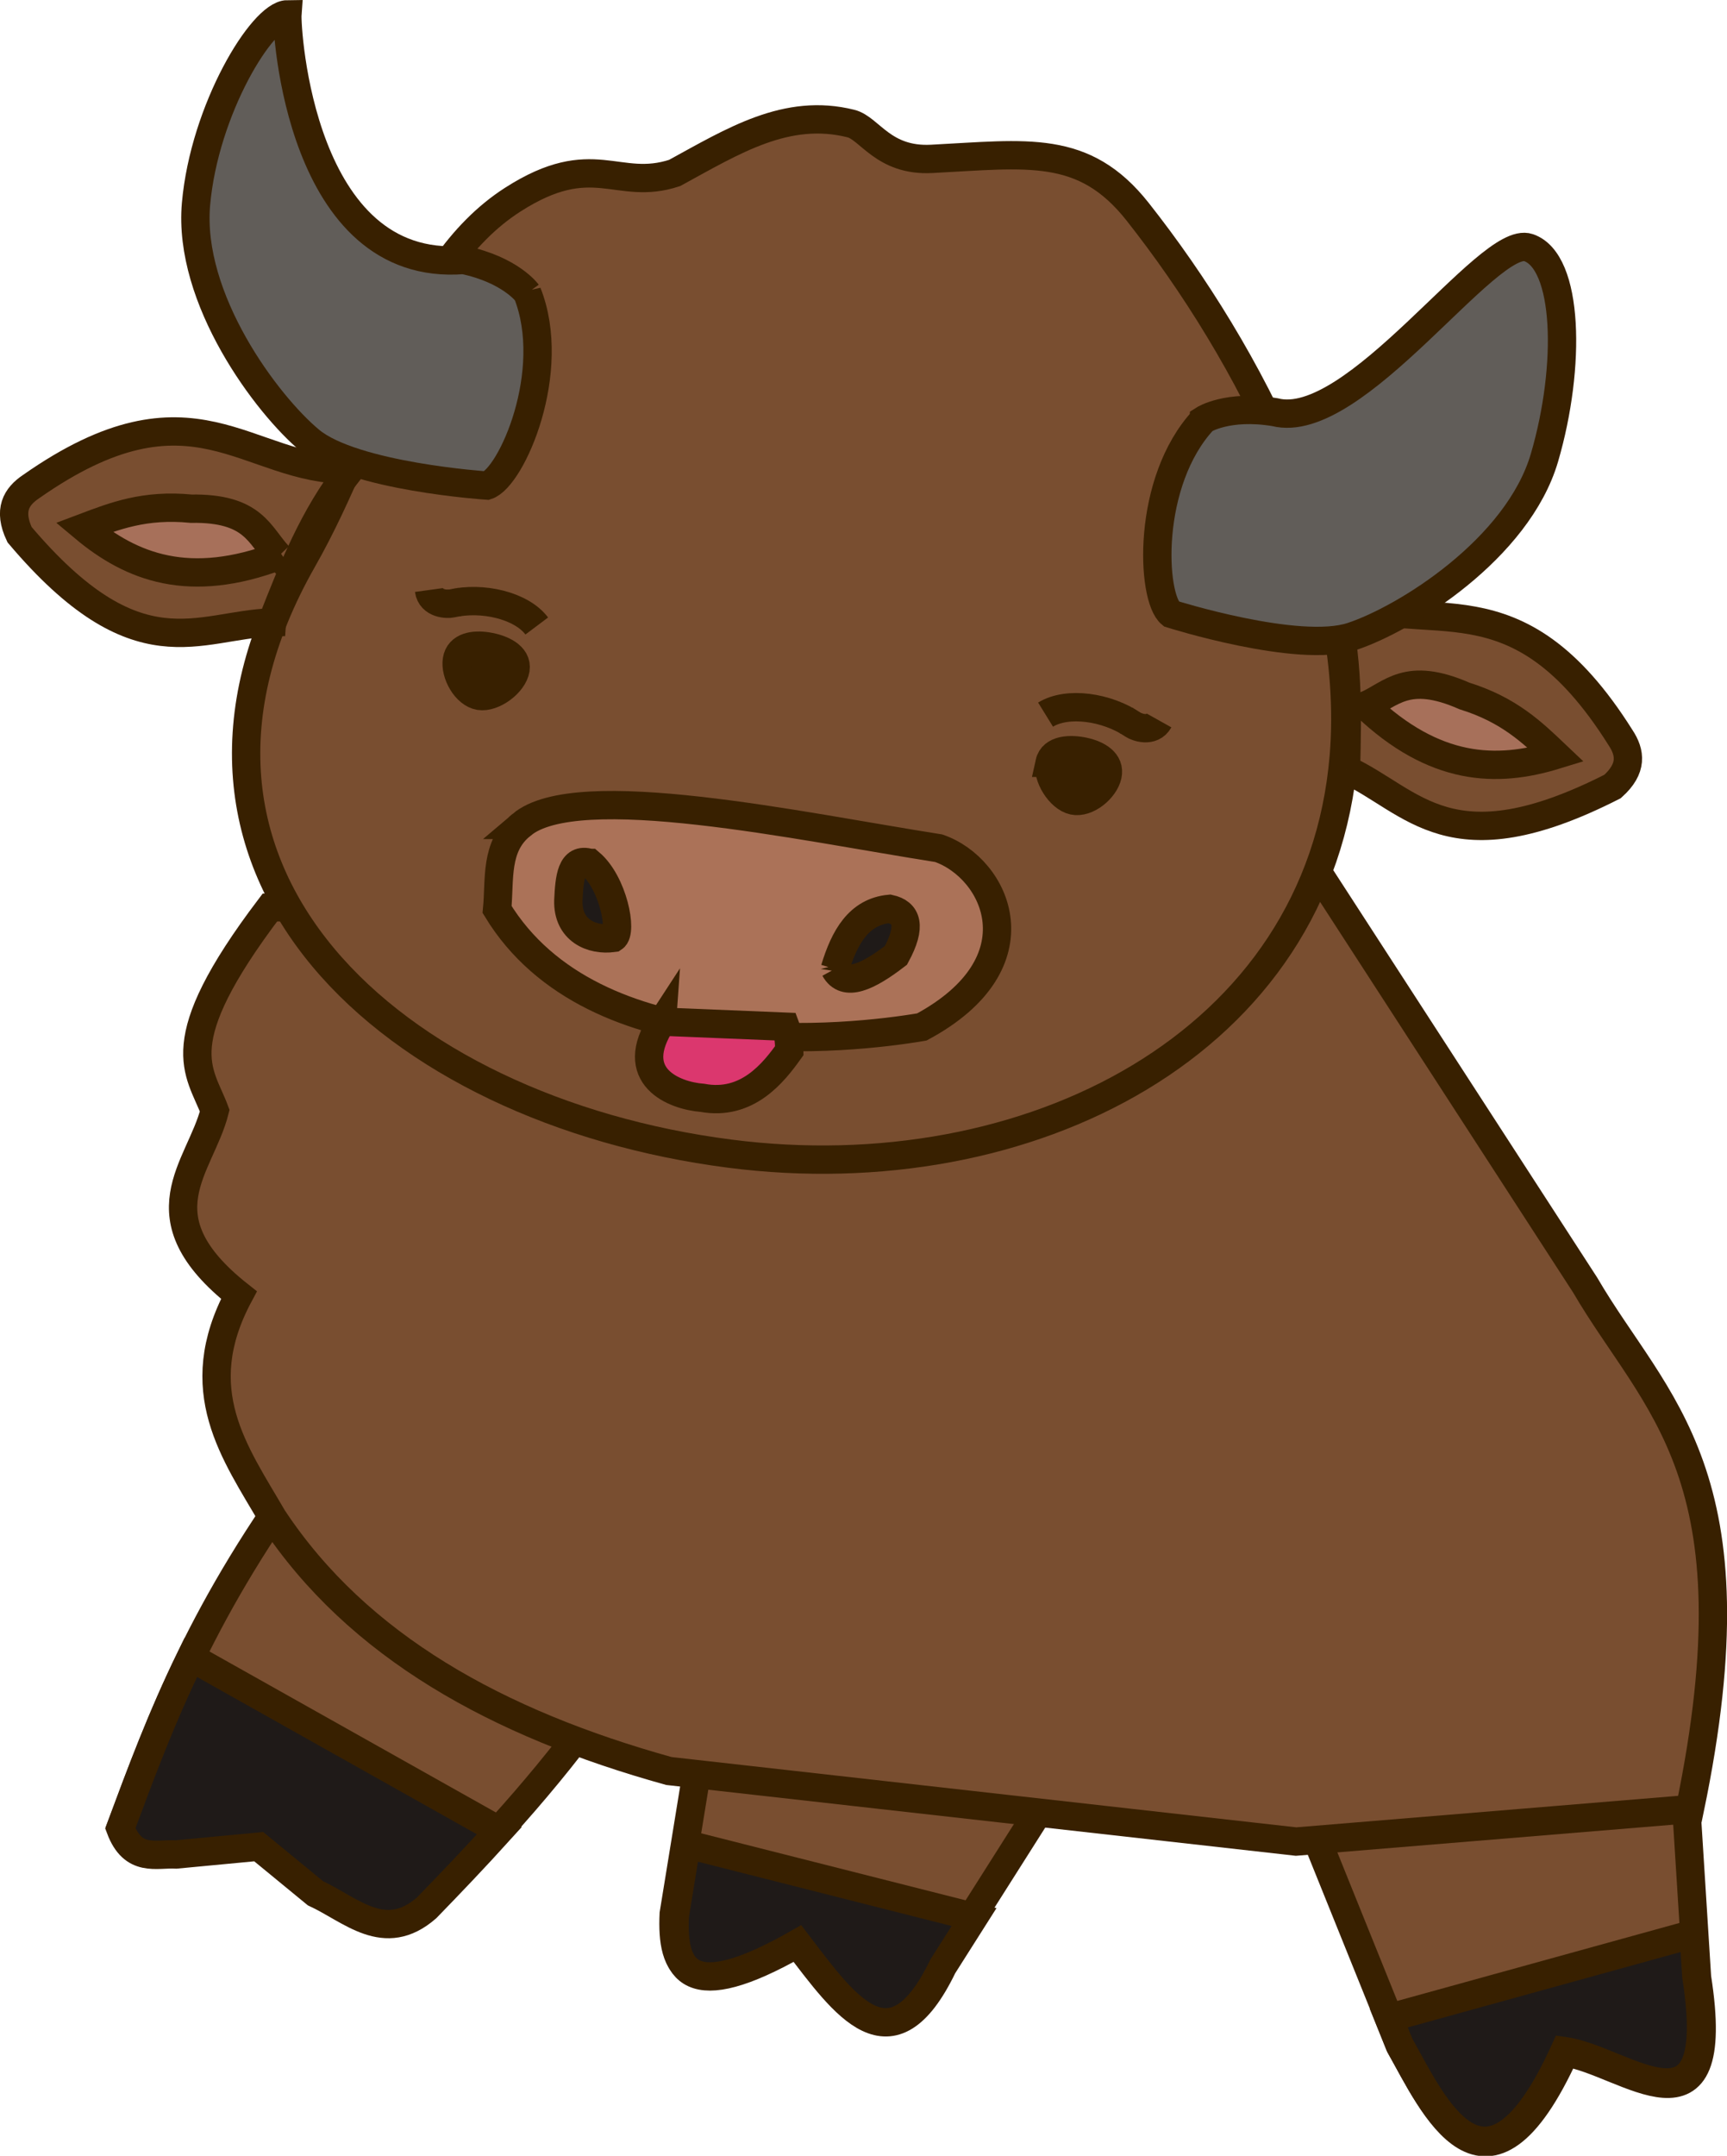 <?xml version="1.0" encoding="UTF-8" standalone="no"?>
<!-- Created with Inkscape (http://www.inkscape.org/) -->

<svg
   width="44.689mm"
   height="55.767mm"
   viewBox="0 0 44.689 55.767"
   version="1.1"
   id="svg1"
   xml:space="preserve"
   xmlns="http://www.w3.org/2000/svg"
   xmlns:svg="http://www.w3.org/2000/svg"><defs
     id="defs1" /><g
     id="layer1"
     transform="translate(-80.157,-83.306)"><path
       style="fill:#794e30;fill-opacity:1;stroke:#382000;stroke-width:0.733;stroke-dasharray:none;stroke-opacity:1"
       d="m 88.278,121.011 c -2.91,3.913 -3.934,6.722 -4.989,9.549 0.332,0.888 0.919,0.648 1.446,0.676 l 2.136,-0.202 1.467,1.205 c 0.922,0.426 1.788,1.326 2.874,0.381 1.723,-1.77 3.404,-3.589 4.829,-5.706 z"
       id="path15-4-6" /><path
       id="path15-7-9-8"
       style="fill:#1f1a18;fill-opacity:1;stroke:#382000;stroke-width:0.733;stroke-dasharray:none;stroke-opacity:1"
       d="m 85.097,126.177 c -0.767,1.567 -1.294,2.994 -1.827,4.425 0.332,0.888 0.919,0.648 1.446,0.676 l 2.136,-0.202 1.467,1.205 c 0.922,0.426 1.788,1.326 2.874,0.381 0.638,-0.656 1.27,-1.319 1.886,-2 z" /><path
       style="fill:#794e30;fill-opacity:1;stroke:#382000;stroke-width:0.733;stroke-dasharray:none;stroke-opacity:1"
       d="m 98.873,124.946 -1.282,7.868 c -0.066,1.415 0.351,2.325 3.173,0.719 1.215,1.587 2.426,3.357 3.762,0.589 l 4.25,-6.703 z"
       id="path16-59-5" /><path
       id="path16-5-0-4"
       style="fill:#1f1a18;fill-opacity:1;stroke:#382000;stroke-width:0.733;stroke-dasharray:none;stroke-opacity:1"
       d="m 97.92,131.012 -0.301,1.85 c -0.066,1.415 0.351,2.326 3.173,0.72 1.215,1.587 2.425,3.357 3.762,0.589 l 0.808,-1.274 z" /><path
       style="fill:#794e30;fill-opacity:1;stroke:#382000;stroke-width:0.733;stroke-dasharray:none;stroke-opacity:1"
       d="m 113.89,130.038 2.502,6.201 c 0.845,1.493 2.22,4.66 4.265,0.16 1.549,0.217 4.123,2.585 3.413,-1.94 l -0.414,-6.574 z"
       id="path17-9-7" /><path
       id="path17-8-3-9"
       style="fill:#1f1a18;fill-opacity:1;stroke:#382000;stroke-width:0.733;stroke-dasharray:none;stroke-opacity:1"
       d="m 123.983,133.328 -7.89,2.18 0.28,0.695 c 0.845,1.493 2.221,4.66 4.266,0.161 1.549,0.217 4.123,2.585 3.413,-1.94 z" /><path
       style="fill:#794e30;fill-opacity:1;stroke:#382000;stroke-width:0.733;stroke-dasharray:none;stroke-opacity:1"
       d="m 87.14,106.783 c -2.682,3.539 -1.818,4.205 -1.427,5.255 -0.375,1.48 -1.947,2.734 0.627,4.77 -1.321,2.47 -0.103,4.075 0.876,5.762 2.199,3.325 5.818,5.318 10.25,6.549 l 16.229,1.825 10.19,-0.84 c 1.806,-8.684 -0.895,-10.442 -2.712,-13.56 l -6.869,-10.6 z"
       id="path14-4-6" /><path
       id="path3-0-6"
       style="fill:#794e30;fill-opacity:1;stroke:#382000;stroke-width:0.733;stroke-dasharray:none"
       d="m 114.93,102.869 c -0.617,7.454 -8.18,11.273 -15.889,10.28 -8.721,-1.123 -15.645,-7.29 -11.053,-15.362 1.926,-3.384 2.68,-7.55 5.44,-9.318 2.082,-1.334 2.698,-0.199 4.187,-0.689 1.522,-0.831 2.897,-1.694 4.561,-1.278 0.485,0.121 0.835,0.978 2.087,0.914 2.481,-0.127 3.941,-0.394 5.332,1.367 2.89,3.66 5.746,9.128 5.335,14.086 z" /><path
       style="fill:#615d59;fill-opacity:1;stroke:#382000;stroke-width:0.733;stroke-dasharray:none;stroke-opacity:1"
       d="m 93.801,90.885 c 0.805,2.026 -0.409,4.775 -1.045,4.982 0,0 -3.45,-0.229 -4.574,-1.161 -1.123,-0.932 -3.17,-3.67 -2.953,-6.122 0.217,-2.452 1.721,-4.903 2.365,-4.908 -0.027,0.369 0.32,6.695 4.56,6.355 1.213,0.256 1.647,0.855 1.647,0.855 z"
       id="path7-8-7-6" /><path
       style="fill:#794e30;fill-opacity:1;stroke:#382000;stroke-width:0.733;stroke-dasharray:none;stroke-opacity:1"
       d="m 114.987,103.21 c 1.747,0.808 2.683,2.584 6.898,0.441 0.521,-0.468 0.462,-0.876 0.207,-1.262 -2.737,-4.354 -4.968,-2.526 -7.437,-3.602 0.407,1.497 0.366,2.96 0.332,4.424 z"
       id="path8-5-6" /><path
       style="fill:#a7705a;fill-opacity:1;stroke:#382000;stroke-width:0.733;stroke-dasharray:none;stroke-opacity:1"
       d="m 115.491,101.559 c 0.672,-0.294 1.069,-0.904 2.563,-0.249 1.155,0.36 1.755,0.944 2.366,1.524 -1.54,0.474 -3.14,0.423 -4.929,-1.275 z"
       id="path9-7-7" /><path
       style="fill:#794e30;fill-opacity:1;stroke:#382000;stroke-width:0.733;stroke-dasharray:none;stroke-opacity:1"
       d="m 87.192,99.406 c -1.923,0.067 -3.475,1.341 -6.529,-2.269 -0.299,-0.634 -0.086,-0.986 0.299,-1.244 4.211,-2.951 5.559,-0.401 8.252,-0.436 -0.956,1.222 -1.486,2.586 -2.022,3.948 z"
       id="path8-0-5-0" /><path
       style="fill:#a7705a;fill-opacity:1;stroke:#382000;stroke-width:0.733;stroke-dasharray:none;stroke-opacity:1"
       d="m 87.368,97.689 c -0.505,-0.531 -0.635,-1.248 -2.265,-1.224 -1.204,-0.117 -1.984,0.19 -2.772,0.487 1.235,1.034 2.73,1.607 5.038,0.736 z"
       id="path9-2-0-4" /><path
       style="fill:#ab7258;fill-opacity:1;stroke:#382000;stroke-width:0.733;stroke-dasharray:none;stroke-opacity:1"
       d="m 93.651,104.645 c -0.693,0.552 -0.555,1.409 -0.631,2.188 2.496,4.104 9.152,3.351 10.991,3.039 3.083,-1.66 1.934,-4.108 0.436,-4.624 -3.566,-0.56 -9.369,-1.819 -10.796,-0.603 z"
       id="path10-6-1" /><path
       style="fill:#1f1a18;fill-opacity:1;stroke:#382000;stroke-width:0.733;stroke-dasharray:none;stroke-opacity:1"
       d="m 95.422,105.629 c 0.602,0.509 0.853,1.783 0.611,1.939 -0.568,0.08 -1.192,-0.198 -1.169,-0.969 0.027,-0.575 0.072,-1.12 0.557,-0.97 z"
       id="path11-4-0" /><path
       style="fill:#1f1a18;fill-opacity:1;stroke:#382000;stroke-width:0.733;stroke-dasharray:none;stroke-opacity:1"
       d="m 101.76,108.372 c 0.249,-0.824 0.62,-1.482 1.417,-1.556 0.45,0.098 0.576,0.444 0.164,1.203 -0.718,0.552 -1.318,0.838 -1.581,0.353 z"
       id="path12-7-8" /><path
       style="fill:#db376e;fill-opacity:1;stroke:#382000;stroke-width:0.733;stroke-dasharray:none;stroke-opacity:1"
       d="m 97.287,109.734 3.199,0.131 c 0.083,0.217 0.094,0.419 0.095,0.62 -0.41,0.574 -1.089,1.434 -2.249,1.22 -0.726,-0.055 -1.979,-0.548 -1.045,-1.972 z"
       id="path13-8-1" /><g
       id="g4-4-4"
       transform="matrix(1.112,0.21,-0.21,1.112,-137.945,23.407)"
       style="stroke-width:0.648;stroke-dasharray:none"><path
         style="fill:#382000;fill-opacity:1;stroke:#382000;stroke-width:0.648;stroke-miterlimit:4;stroke-dasharray:none;stroke-dashoffset:0;stroke-opacity:1"
         d="m 213.625,29.095 c 0.009,0.316 -0.379,0.739 -0.695,0.748 -0.316,0.009 -0.652,-0.394 -0.661,-0.71 -0.009,-0.316 0.313,-0.426 0.629,-0.435 0.316,-0.009 0.718,0.08 0.727,0.397 z"
         id="path36508-5-2-1-2-60-8-0-0-0-8" /><path
         style="fill:none;fill-rule:evenodd;stroke:#382000;stroke-width:0.648;stroke-linecap:butt;stroke-linejoin:miter;stroke-miterlimit:4;stroke-dasharray:none;stroke-opacity:1"
         d="m 211.345,27.679 c 0.106,0.316 0.484,0.241 0.561,0.208 0.664,-0.292 1.58,-0.252 2.013,0.143"
         id="path36573-2-0-5-5-8-2-1-8-9-0-8" /><path
         style="fill:#d83d28;fill-opacity:1;fill-rule:evenodd;stroke:#382000;stroke-width:0.648;stroke-linecap:butt;stroke-linejoin:miter;stroke-miterlimit:4;stroke-dasharray:none;stroke-opacity:1"
         d="m 211.682,27.612 c 0,0 0.065,0.3 0.409,0.207"
         id="path36779-4-1-9-9-5-3-62-4" /></g><g
       id="g4-9-4-5"
       transform="matrix(-1.112,-0.21,-0.21,1.112,350.977,115.546)"
       style="stroke-width:0.648;stroke-dasharray:none"><path
         style="fill:#382000;fill-opacity:1;stroke:#382000;stroke-width:0.648;stroke-miterlimit:4;stroke-dasharray:none;stroke-dashoffset:0;stroke-opacity:1"
         d="m 213.625,29.095 c 0.009,0.316 -0.379,0.739 -0.695,0.748 -0.316,0.009 -0.652,-0.394 -0.661,-0.71 -0.009,-0.316 0.313,-0.426 0.629,-0.435 0.316,-0.009 0.718,0.08 0.727,0.397 z"
         id="path36508-5-2-1-2-60-8-0-0-7-7-7" /><path
         style="fill:none;fill-rule:evenodd;stroke:#382000;stroke-width:0.648;stroke-linecap:butt;stroke-linejoin:miter;stroke-miterlimit:4;stroke-dasharray:none;stroke-opacity:1"
         d="m 211.345,27.679 c 0.106,0.316 0.484,0.241 0.561,0.208 0.664,-0.292 1.58,-0.252 2.013,0.143"
         id="path36573-2-0-5-5-8-2-1-8-9-5-4-9" /><path
         style="fill:#d83d28;fill-opacity:1;fill-rule:evenodd;stroke:#382000;stroke-width:0.648;stroke-linecap:butt;stroke-linejoin:miter;stroke-miterlimit:4;stroke-dasharray:none;stroke-opacity:1"
         d="m 211.682,27.612 c 0,0 0.065,0.3 0.409,0.207"
         id="path36779-4-1-9-9-5-3-6-1-8" /></g><path
       style="fill:#615d59;fill-opacity:1;stroke:#382000;stroke-width:0.733;stroke-dasharray:none;stroke-opacity:1"
       d="m 111.302,94.165 c -1.488,1.594 -1.359,4.596 -0.842,5.02 0,0 3.297,1.043 4.682,0.585 1.386,-0.458 4.289,-2.263 4.981,-4.626 0.691,-2.362 0.624,-5.079 -0.415,-5.433 -1.039,-0.354 -4.485,4.789 -6.561,4.257 -1.224,-0.203 -1.845,0.196 -1.845,0.196 z"
       id="path7-85-4" /></g></svg>
